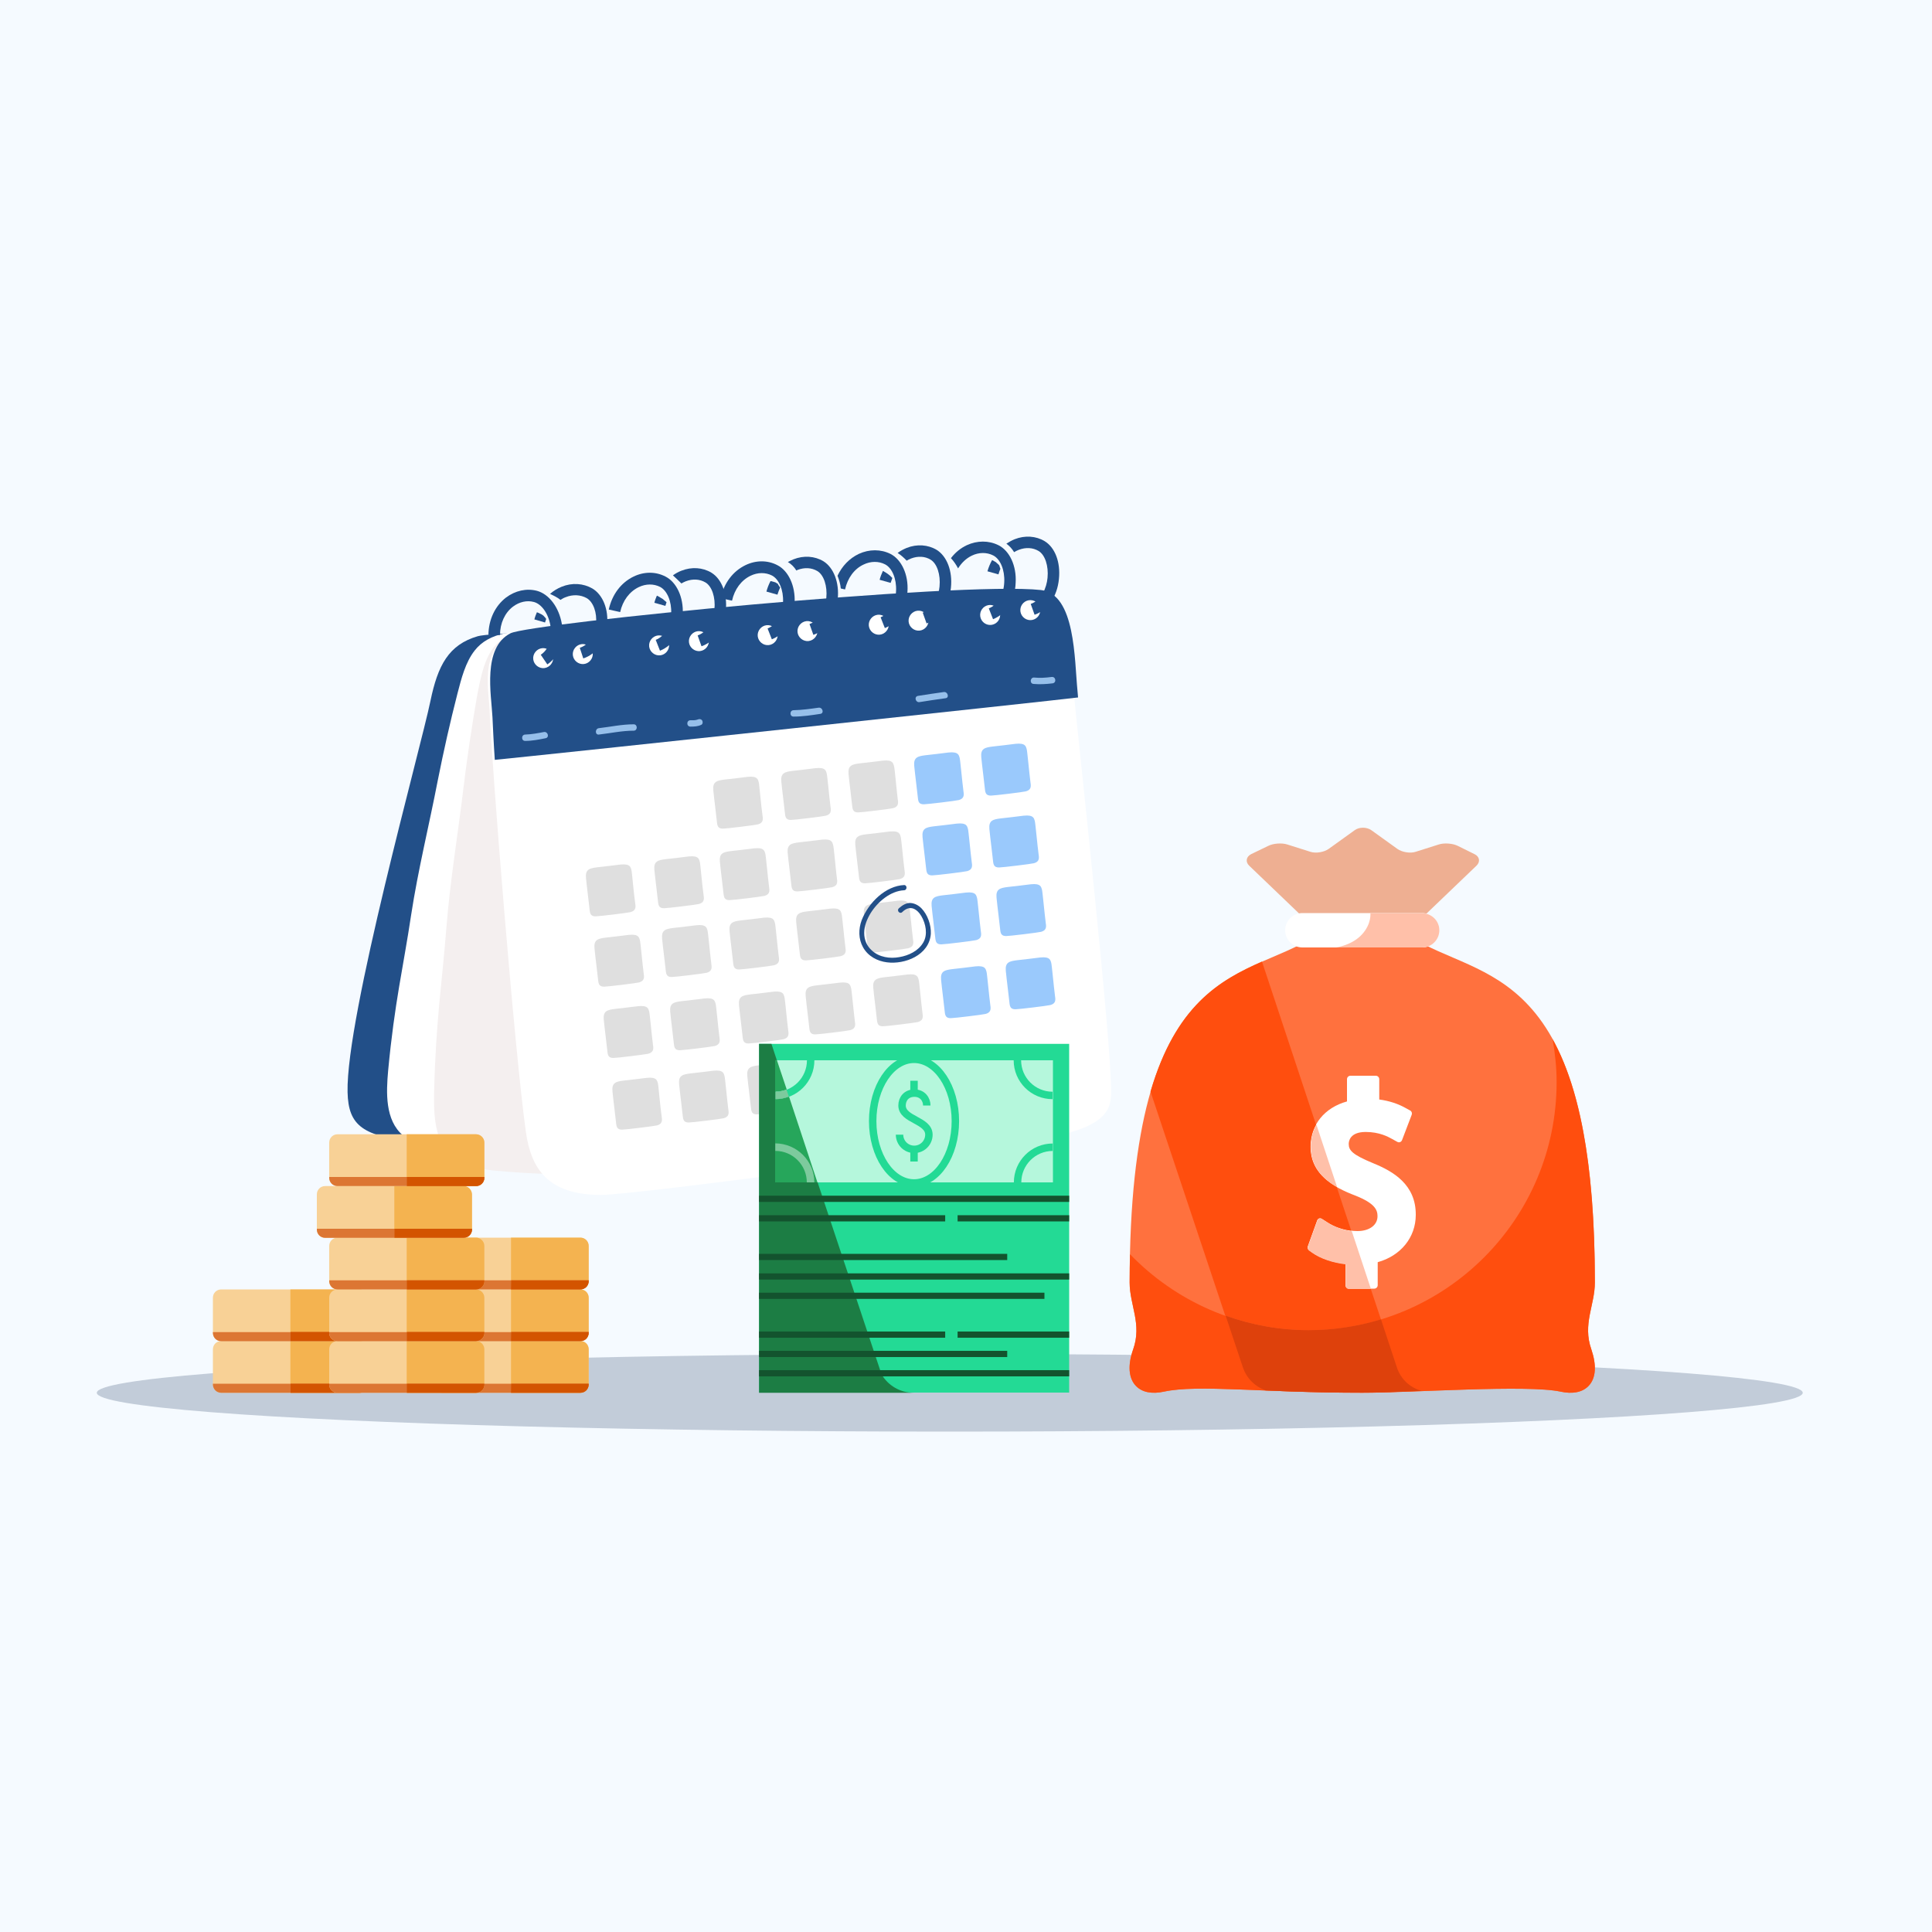 <?xml version="1.0" encoding="utf-8"?>
<!-- Generator: Adobe Illustrator 28.3.0, SVG Export Plug-In . SVG Version: 6.00 Build 0)  -->
<svg version="1.1" id="Layer_1" xmlns="http://www.w3.org/2000/svg" xmlns:xlink="http://www.w3.org/1999/xlink" x="0px" y="0px"
	 viewBox="0 0 1000 1000" style="enable-background:new 0 0 1000 1000;" xml:space="preserve">
<rect x="0" y="0" width="1000" height="1000" fill="#333333" stroke="none"/>
<style type="text/css">
	.st0{fill:#F5FAFF;}
	.st1{fill:#224F88;}
	.st2{fill:#FFFFFF;}
	.st3{fill:#F4EFEF;}
	.st4{fill:#DFDFDF;}
	.st5{fill:#9AC9FC;}
	.st6{fill:#96BFEA;}
	.st7{fill:#C2CCD9;}
	.st8{fill:#F8D196;}
	.st9{fill:#F4B350;}
	.st10{fill:#DC7633;}
	.st11{fill:#D35400;}
	.st12{fill:#FF713E;}
	.st13{fill:#EEAF92;}
	.st14{fill:#FFC0A9;}
	.st15{fill:#FF4E0E;}
	.st16{fill:#23DA95;}
	.st17{fill:#B5F7DC;}
	.st18{fill:none;stroke:#23DA95;stroke-width:3.853;stroke-miterlimit:10;}
	.st19{fill:none;stroke:#FFFFFF;stroke-width:3.853;stroke-miterlimit:10;}
	.st20{fill:#1C7D44;}
	.st21{fill:#26A65B;}
	.st22{fill:#7DCA9D;}
	.st23{fill:none;stroke:#13532E;stroke-width:3.211;stroke-miterlimit:10;}
	.st24{fill:none;stroke:#13532E;stroke-width:3.211;stroke-miterlimit:10;stroke-dasharray:128.436;}
	.st25{fill:none;stroke:#13532E;stroke-width:3.211;stroke-miterlimit:10;stroke-dasharray:96.327,6.422;}
	.st26{fill:none;stroke:#13532E;stroke-width:3.211;stroke-miterlimit:10;stroke-dasharray:147.702;}
	.st27{fill:#DE410C;}
</style>
<polygon class="st0" points="-10.7,-16 1022.6,-16 1026.4,1016 -6.9,1016 "/>
<path class="st1" d="M473.1,329.6c-40.3-7.8-215-3.5-225.8-0.3c-15.1,4.4-20.7,15.1-24.5,33.5c-5.1,24.7-43.8,163.5-42.9,202.5
	c0.4,17.7,8.2,22.7,34.8,25.8c17.1,2,199.5,6,227.6,4.8c32.3-1.3,35.3-10.2,36.4-17.1c3.3-21.1,4.2-176.9,4.9-202.4
	C484,363.9,490.3,332.9,473.1,329.6z"/>
<path class="st2" d="M245.7,336.7c1.8-2.3,4-4.2,6.7-5.7c11.2-6.2,24.8-3.5,36.8-1.8c22.5,3.3,46.2,2.6,69,4.2
	c40.8,2.8,81.6,5.8,122.2,10.5c5.8,0.7,13.2,0.6,18.7,2.8c14.2,5.8,10.4,25,10.3,34.2c-0.5,25.2-6.4,153.8-11.3,192.5
	c-2.2,17.6-7.2,23.7-33.4,24.3c-16.8,0.4-200.6,2.5-227.9-1.3c-9.5-1.3-20.5-2.4-28.2-8.7c-9.4-7.9-8.7-22.4-7.7-33.5
	c3.3-35.3,7.9-53.8,11.9-80.6c3.6-23.5,9.3-46.4,13.8-69.7c3-15.1,6.4-30.2,10.2-45C238.8,351.2,240.9,342.8,245.7,336.7z"/>
<path class="st3" d="M254.3,336.8c1.6-2.5,3.6-4.6,6.2-6.3c10.6-7.1,24.3-5.2,36.2-4.1c22.5,2,45.8-0.1,68.4,0.1
	c40.4,0.4,81,1,121.4,3.4c5.8,0.3,13.1-0.2,18.7,1.8c14.4,5.2,12,25.3,12.5,34.8c0.5,9.6,0.5,19.1,0.7,28.7
	c0.6,39.1,0.7,78.2,0.5,117.3c-0.1,17.1-0.2,34.1-0.8,51.2c-0.2,8.1,1.3,14.6-5.4,20.2c-7.6,6.3-18.8,8.1-27.9,11.3
	c-20.2,7.2-40.9,8.2-62.1,7.8c-18.5-0.4-37.6,3.1-56.4,3.4c-34.1,0.6-69.2,2.9-103.3,0.1c-9.4-0.8-20.4-1.2-28.4-7.3
	c-9.8-7.6-10.2-22.7-9.9-34.2c0.9-36.8,4.1-56.2,6.3-84.2c1.9-24.6,6-48.7,8.9-73.1c1.9-15.8,4.3-31.6,7-47.3
	C248.5,352.3,250,343.5,254.3,336.8z"/>
<path class="st2" d="M538.8,305.4c-41.7-3.5-265,19.9-275.5,24.7c-14.7,6.6-10.3,27.4-9.9,37.4c1,27.3,12.9,176.4,18.8,218.4
	c2.7,19,11.3,32.5,38.7,32.6c17.5,0.1,201.3-24.8,229.6-29.5c32.5-5.3,34.4-15.3,34.6-22.8c0.7-23.1-17.1-183.9-19.7-211.4
	C554.1,341.1,556.5,306.9,538.8,305.4z"/>
<path class="st4" d="M392.7,404.8c-0.4-1.1-0.4-3.3-5.8-2.7c-2.1,0.3-9.1,1.1-11.8,1.4c-4.1,0.5-6.3,1.1-5.9,5.5
	c0.4,4.3,1.7,14.3,1.9,16.6c0.2,2.1,0.7,3.3,3.1,3.3c1.7,0,16.6-1.8,18.1-2.2c2.4-0.7,2.8-2.1,2.4-4.4
	C393.9,417,393,405.5,392.7,404.8z"/>
<path class="st4" d="M427.9,400.3c-0.4-1.1-0.4-3.3-5.8-2.7c-2.1,0.3-9.1,1.1-11.8,1.4c-4.1,0.5-6.3,1.1-5.9,5.5
	c0.4,4.3,1.7,14.3,1.9,16.6c0.2,2.1,0.7,3.3,3.1,3.3c1.7,0,16.6-1.8,18.1-2.2c2.4-0.7,2.8-2.1,2.4-4.4
	C429.2,412.5,428.2,401.1,427.9,400.3z"/>
<path class="st4" d="M462.7,396.4c-0.4-1.1-0.4-3.3-5.8-2.7c-2.1,0.3-9.1,1.1-11.8,1.4c-4.1,0.5-6.3,1.1-5.9,5.5
	c0.4,4.3,1.7,14.3,1.9,16.6c0.2,2.1,0.7,3.3,3.1,3.3c1.7,0,16.6-1.8,18.1-2.2c2.4-0.7,2.8-2.1,2.4-4.4
	C464,408.6,463.1,397.2,462.7,396.4z"/>
<path class="st5" d="M496.7,392.2c-0.4-1.1-0.4-3.3-5.8-2.7c-2.1,0.3-9.1,1.1-11.8,1.4c-4.1,0.5-6.3,1.1-5.9,5.5
	c0.4,4.3,1.7,14.3,1.9,16.6c0.2,2.1,0.6,3.3,3.1,3.3c1.7,0,16.6-1.8,18.1-2.2c2.4-0.7,2.8-2.1,2.4-4.4
	C498,404.4,497,393,496.7,392.2z"/>
<path class="st5" d="M531.4,387.7c-0.4-1.1-0.4-3.3-5.8-2.7c-2.1,0.3-9.1,1.1-11.8,1.4c-4.1,0.5-6.3,1.1-5.9,5.5
	c0.4,4.3,1.7,14.3,1.9,16.6c0.2,2.1,0.7,3.3,3.1,3.3c1.7,0,16.6-1.8,18.1-2.2c2.4-0.7,2.8-2.1,2.4-4.4
	C532.7,399.9,531.7,388.4,531.4,387.7z"/>
<path class="st4" d="M466.2,433.1c-0.4-1.1-0.4-3.3-5.8-2.7c-2.1,0.3-9.1,1.1-11.8,1.4c-4.1,0.5-6.3,1.1-5.9,5.5
	c0.4,4.3,1.7,14.3,1.9,16.6c0.2,2.1,0.7,3.3,3.1,3.3c1.7,0,16.6-1.8,18.1-2.2c2.4-0.7,2.8-2.1,2.4-4.4
	C467.5,445.4,466.5,433.9,466.2,433.1z"/>
<path class="st5" d="M501,429c-0.4-1.1-0.4-3.3-5.8-2.7c-2.1,0.3-9.1,1.1-11.8,1.4c-4.1,0.5-6.3,1.1-5.9,5.5
	c0.4,4.3,1.7,14.3,1.9,16.6c0.2,2.1,0.7,3.3,3.1,3.3c1.7,0,16.6-1.8,18.1-2.2c2.4-0.7,2.8-2.1,2.4-4.4
	C502.3,441.2,501.3,429.8,501,429z"/>
<path class="st5" d="M535.6,424.9c-0.4-1.1-0.4-3.3-5.8-2.7c-2.1,0.3-9.1,1.1-11.8,1.4c-4.1,0.5-6.3,1.1-5.9,5.5
	c0.4,4.3,1.7,14.3,1.9,16.6c0.2,2.1,0.7,3.3,3.1,3.3c1.7,0,16.6-1.8,18.1-2.2c2.4-0.7,2.8-2.1,2.4-4.4
	C536.9,437.2,535.9,425.7,535.6,424.9z"/>
<path class="st4" d="M362.2,446c-0.4-1.1-0.4-3.3-5.8-2.7c-2.1,0.3-9.1,1.1-11.8,1.4c-4.1,0.5-6.3,1.1-5.9,5.5
	c0.4,4.3,1.7,14.3,1.9,16.6c0.2,2.1,0.7,3.3,3.1,3.3c1.7,0,16.6-1.8,18.1-2.2c2.4-0.7,2.8-2.1,2.4-4.4
	C363.4,458.2,362.5,446.7,362.2,446z"/>
<path class="st4" d="M396.1,441.8c-0.4-1.1-0.4-3.3-5.8-2.7c-2.1,0.3-9.1,1.1-11.8,1.4c-4.1,0.5-6.3,1.1-5.9,5.5
	c0.4,4.3,1.7,14.3,1.9,16.6c0.2,2.1,0.7,3.3,3.1,3.3c1.7,0,16.6-1.8,18.1-2.2c2.4-0.7,2.8-2.1,2.4-4.4
	C397.4,454,396.4,442.5,396.1,441.8z"/>
<path class="st4" d="M431.2,437.3c-0.4-1.1-0.4-3.3-5.8-2.7c-2.1,0.3-9.1,1.1-11.8,1.4c-4.1,0.5-6.3,1.1-5.9,5.5
	c0.4,4.3,1.7,14.3,1.9,16.6c0.2,2.1,0.7,3.3,3.1,3.3c1.7,0,16.6-1.8,18.1-2.2c2.4-0.7,2.8-2.1,2.4-4.4
	C432.5,449.5,431.6,438.1,431.2,437.3z"/>
<path class="st4" d="M470.6,468.9c-0.4-1.1-0.4-3.3-5.8-2.7c-2.1,0.3-9.1,1.1-11.8,1.4c-4.1,0.5-6.3,1.1-5.9,5.5
	c0.4,4.3,1.7,14.3,1.9,16.6c0.2,2.1,0.6,3.3,3.1,3.3c1.7,0,16.6-1.8,18.1-2.2c2.4-0.7,2.8-2.1,2.4-4.4
	C471.9,481.1,470.9,469.6,470.6,468.9z"/>
<path class="st5" d="M505.7,464.7c-0.4-1.1-0.4-3.3-5.8-2.7c-2.1,0.3-9.1,1.1-11.8,1.4c-4.1,0.5-6.3,1.1-5.9,5.5
	c0.4,4.3,1.7,14.3,1.9,16.6c0.2,2.1,0.7,3.3,3.1,3.3c1.7,0,16.6-1.8,18.1-2.2c2.4-0.7,2.8-2.1,2.4-4.4
	C507,476.9,506,465.4,505.7,464.7z"/>
<path class="st5" d="M539.3,460.4c-0.4-1.1-0.4-3.3-5.8-2.7c-2.1,0.3-9.1,1.1-11.8,1.4c-4.1,0.5-6.3,1.1-5.9,5.5
	c0.4,4.3,1.7,14.3,1.9,16.6c0.2,2.1,0.7,3.3,3.1,3.3c1.7,0,16.6-1.8,18.1-2.2c2.4-0.7,2.8-2.1,2.4-4.4
	C540.6,472.6,539.6,461.2,539.3,460.4z"/>
<path class="st4" d="M366.2,481.6c-0.4-1.1-0.4-3.3-5.8-2.7c-2.1,0.3-9.1,1.1-11.8,1.4c-4.1,0.5-6.3,1.1-5.9,5.5
	c0.4,4.3,1.7,14.3,1.9,16.6c0.2,2.1,0.7,3.3,3.1,3.3c1.7,0,16.6-1.8,18.1-2.2c2.4-0.7,2.8-2.1,2.4-4.4
	C367.5,493.8,366.5,482.3,366.2,481.6z"/>
<path class="st4" d="M401.1,477.7c-0.4-1.1-0.4-3.3-5.8-2.7c-2.1,0.3-9.1,1.1-11.8,1.4c-4.1,0.5-6.3,1.1-5.9,5.5
	c0.4,4.3,1.7,14.3,1.9,16.6c0.2,2.1,0.7,3.3,3.1,3.3c1.7,0,16.6-1.8,18.1-2.2c2.4-0.7,2.8-2.1,2.4-4.4
	C402.4,489.9,401.4,478.5,401.1,477.7z"/>
<path class="st4" d="M435.6,473c-0.4-1.1-0.4-3.3-5.8-2.7c-2.1,0.3-9.1,1.1-11.8,1.4c-4.1,0.5-6.3,1.1-5.9,5.5
	c0.4,4.3,1.7,14.3,1.9,16.6c0.2,2.1,0.7,3.3,3.1,3.3c1.7,0,16.6-1.8,18.1-2.2c2.4-0.7,2.8-2.1,2.4-4.4
	C436.9,485.2,435.9,473.8,435.6,473z"/>
<path class="st4" d="M410.3,552.7c-0.4-1.1-0.4-3.3-5.8-2.7c-2.1,0.3-9.1,1.1-11.8,1.4c-4.1,0.5-6.3,1.1-5.9,5.5
	c0.4,4.3,1.7,14.3,1.9,16.6c0.2,2.1,0.7,3.3,3.1,3.3c1.7,0,16.6-1.8,18.1-2.2c2.4-0.7,2.8-2.1,2.4-4.4
	C411.6,564.9,410.6,553.5,410.3,552.7z"/>
<path class="st4" d="M446,548.1c-0.4-1.1-0.4-3.3-5.8-2.7c-2.1,0.3-9.1,1.1-11.8,1.4c-4.1,0.5-6.3,1.1-5.9,5.5
	c0.4,4.3,1.7,14.3,1.9,16.6c0.2,2.1,0.7,3.3,3.1,3.3c1.7,0,16.6-1.8,18.1-2.2c2.4-0.7,2.8-2.1,2.4-4.4
	C447.3,560.3,446.3,548.9,446,548.1z"/>
<path class="st4" d="M479.2,543.9c-0.4-1.1-0.4-3.3-5.8-2.7c-2.1,0.3-9.1,1.1-11.8,1.4c-4.1,0.5-6.3,1.1-5.9,5.5
	c0.4,4.3,1.7,14.3,1.9,16.6c0.2,2.1,0.7,3.3,3.1,3.3c1.7,0,16.6-1.8,18.1-2.2c2.4-0.7,2.8-2.1,2.4-4.4
	C480.5,556.1,479.5,544.7,479.2,543.9z"/>
<path class="st4" d="M375,556.9c-0.4-1.1-0.4-3.3-5.8-2.7c-2.1,0.3-9.1,1.1-11.8,1.4c-4.1,0.5-6.3,1.1-5.9,5.5
	c0.4,4.3,1.7,14.3,1.9,16.6c0.2,2.1,0.7,3.3,3.1,3.3c1.7,0,16.6-1.8,18.1-2.2c2.4-0.7,2.8-2.1,2.4-4.4
	C376.3,569.1,375.3,557.7,375,556.9z"/>
<path class="st4" d="M326.8,450.2c-0.4-1.1-0.4-3.3-5.8-2.7c-2.1,0.3-9.1,1.1-11.8,1.4c-4.1,0.5-6.3,1.1-5.9,5.5
	c0.4,4.3,1.7,14.3,1.9,16.6c0.2,2.1,0.7,3.3,3.1,3.3c1.7,0,16.6-1.8,18.1-2.2c2.4-0.7,2.8-2.1,2.4-4.4
	C328,462.4,327.1,451,326.8,450.2z"/>
<path class="st4" d="M331.2,486.6c-0.4-1.1-0.4-3.3-5.8-2.7c-2.1,0.3-9.1,1.1-11.8,1.4c-4.1,0.5-6.3,1.1-5.9,5.5
	c0.4,4.3,1.7,14.3,1.9,16.6c0.2,2.1,0.7,3.3,3.1,3.3c1.7,0,16.6-1.8,18.1-2.2c2.4-0.7,2.8-2.1,2.4-4.4
	C332.5,498.8,331.5,487.3,331.2,486.6z"/>
<path class="st4" d="M340.5,560.6c-0.4-1.1-0.4-3.3-5.8-2.7c-2.1,0.3-9.1,1.1-11.8,1.4c-4.1,0.5-6.3,1.1-5.9,5.5
	c0.4,4.3,1.7,14.3,1.9,16.6c0.2,2.1,0.7,3.3,3.1,3.3c1.7,0,16.6-1.8,18.1-2.2c2.4-0.7,2.8-2.1,2.4-4.4
	C341.7,572.8,340.8,561.4,340.5,560.6z"/>
<path class="st4" d="M475.5,507.1c-0.4-1.1-0.4-3.3-5.8-2.7c-2.1,0.3-9.1,1.1-11.8,1.4c-4.1,0.5-6.3,1.1-5.9,5.5
	c0.4,4.3,1.7,14.3,1.9,16.6c0.2,2.1,0.7,3.3,3.1,3.3c1.7,0,16.6-1.8,18.1-2.2c2.4-0.7,2.8-2.1,2.4-4.4
	C476.8,519.3,475.8,507.8,475.5,507.1z"/>
<path class="st5" d="M510.6,502.9c-0.4-1.1-0.4-3.3-5.8-2.7c-2.1,0.3-9.1,1.1-11.8,1.4c-4.1,0.5-6.3,1.1-5.9,5.5
	c0.4,4.3,1.7,14.3,1.9,16.6c0.2,2.1,0.7,3.3,3.1,3.3c1.7,0,16.6-1.8,18.1-2.2c2.4-0.7,2.8-2.1,2.4-4.4
	C511.9,515.1,510.9,503.7,510.6,502.9z"/>
<path class="st5" d="M544.1,498.3c-0.4-1.1-0.4-3.3-5.8-2.7c-2.1,0.3-9.1,1.1-11.8,1.4c-4.1,0.5-6.3,1.1-5.9,5.5
	c0.4,4.3,1.7,14.3,1.9,16.6c0.2,2.1,0.7,3.3,3.1,3.3c1.7,0,16.6-1.8,18.1-2.2c2.4-0.7,2.8-2.1,2.4-4.4
	C545.4,510.5,544.4,499.1,544.1,498.3z"/>
<path class="st4" d="M370.4,519.5c-0.4-1.1-0.4-3.3-5.8-2.7c-2.1,0.3-9.1,1.1-11.8,1.4c-4.1,0.5-6.3,1.1-5.9,5.5
	c0.4,4.3,1.7,14.3,1.9,16.6c0.2,2.1,0.7,3.3,3.1,3.3c1.7,0,16.6-1.8,18.1-2.2c2.4-0.7,2.8-2.1,2.4-4.4
	C371.7,531.8,370.7,520.3,370.4,519.5z"/>
<path class="st4" d="M406,516c-0.4-1.1-0.4-3.3-5.8-2.7c-2.1,0.3-9.1,1.1-11.8,1.4c-4.1,0.5-6.3,1.1-5.9,5.5
	c0.4,4.3,1.7,14.3,1.9,16.6c0.2,2.1,0.7,3.3,3.1,3.3c1.7,0,16.6-1.8,18.1-2.2c2.4-0.7,2.8-2.1,2.4-4.4
	C407.3,528.2,406.3,516.7,406,516z"/>
<path class="st4" d="M440.5,511.3c-0.4-1.1-0.4-3.3-5.8-2.7c-2.1,0.3-9.1,1.1-11.8,1.4c-4.1,0.5-6.3,1.1-5.9,5.5
	c0.4,4.3,1.7,14.3,1.9,16.6c0.2,2.1,0.7,3.3,3.1,3.3c1.7,0,16.6-1.8,18.1-2.2c2.4-0.7,2.8-2.1,2.4-4.4
	C441.8,523.5,440.8,512,440.5,511.3z"/>
<path class="st4" d="M336,523.5c-0.4-1.1-0.4-3.3-5.8-2.7c-2.1,0.3-9.1,1.1-11.8,1.4c-4.1,0.5-6.3,1.1-5.9,5.5
	c0.4,4.3,1.7,14.3,1.9,16.6c0.2,2.1,0.7,3.3,3.1,3.3c1.7,0,16.6-1.8,18.1-2.2c2.4-0.7,2.8-2.1,2.4-4.4
	C337.3,535.7,336.3,524.3,336,523.5z"/>
<path class="st1" d="M538.8,305.4c-42-4.6-264.2,17.1-274.6,22.4c-14.6,7.5-9.9,31.7-9.3,43.4c0.2,4.2,0.6,13.4,1.2,22.1
	c21.8-2.1,289.5-30.7,301.9-32.3c-0.1-1.3-0.2-2.5-0.3-3.5C556.1,341.6,556.7,307.4,538.8,305.4z"/>
<path class="st1" d="M476.9,470.1c-1.5-1.5-3.4-2.5-5.4-2.7c-2.3-0.2-4.4,1.1-6.1,2.6l-0.2,0.2c-1.2,1.2,0.6,3.1,1.8,1.9
	c1.5-1.5,3.4-2.5,5.5-1.9c1.9,0.6,3.4,2.3,4.4,4c2.3,3.9,3.4,9.5,1,13.6c-2.6,4.5-7.7,6.8-12.4,7.6c-4.8,0.9-10.4,0.1-14.2-3.4
	c-2.6-2.3-4-5.5-4-9.1c0-3.7,1.5-7.2,3.3-10.2c3.7-6,10.4-11.6,17.4-11.9c1.6-0.1,1.6-2.7,0-2.7c-9.6,0.4-18.5,9.1-22,18.2
	c-1.7,4.6-1.7,9.7,0.7,14c2.6,4.7,7.5,7.2,12.4,7.8c9.1,1.2,21.9-3.6,22.7-14.8C482,478.7,480.1,473.4,476.9,470.1z"/>
<path class="st2" d="M565.4,497.2c-0.3,0.8-0.5,1.6-0.9,2.3c-0.2,0.6,0.5,1.1,0.7,0.5c0.3-0.8,0.5-1.6,0.9-2.3
	C566.3,497.2,565.6,496.7,565.4,497.2z"/>
<path class="st2" d="M280.6,335.5c-2.8,0.3-4.9,2.9-4.6,5.7c0.3,2.8,2.9,4.9,5.7,4.6c2.8-0.3,4.9-2.9,4.6-5.7
	C285.9,337.3,283.4,335.2,280.6,335.5z"/>
<path class="st2" d="M301.1,333.4c-2.8,0.3-4.9,2.9-4.6,5.7c0.3,2.8,2.9,4.9,5.7,4.6c2.8-0.3,4.9-2.9,4.6-5.7
	C306.5,335.2,303.9,333.1,301.1,333.4z"/>
<path class="st2" d="M340.6,328.9c-2.8,0.3-4.9,2.9-4.6,5.7c0.3,2.8,2.9,4.9,5.7,4.6c2.8-0.3,4.9-2.9,4.6-5.7
	C346,330.7,343.4,328.6,340.6,328.9z"/>
<path class="st2" d="M361.2,326.7c-2.8,0.3-4.9,2.9-4.6,5.7c0.3,2.8,2.9,4.9,5.7,4.6c2.8-0.3,4.9-2.9,4.6-5.7
	C366.6,328.5,364,326.4,361.2,326.7z"/>
<path class="st2" d="M396.8,323.6c-2.8,0.3-4.9,2.9-4.6,5.7c0.3,2.8,2.9,4.9,5.7,4.6c2.8-0.3,4.9-2.9,4.6-5.7
	C402.2,325.4,399.6,323.3,396.8,323.6z"/>
<path class="st2" d="M417.4,321.5c-2.8,0.3-4.9,2.9-4.6,5.7c0.3,2.8,2.9,4.9,5.7,4.6c2.8-0.3,4.9-2.9,4.6-5.7
	C422.8,323.3,420.2,321.2,417.4,321.5z"/>
<path class="st2" d="M454.3,318.2c-2.8,0.3-4.9,2.9-4.6,5.7c0.3,2.8,2.9,4.9,5.7,4.6c2.8-0.3,4.9-2.9,4.6-5.7
	C459.7,320,457.1,317.9,454.3,318.2z"/>
<path class="st2" d="M474.9,316.1c-2.8,0.3-4.9,2.9-4.6,5.7c0.3,2.8,2.9,4.9,5.7,4.6c2.8-0.3,4.9-2.9,4.6-5.7
	C480.3,317.9,477.7,315.8,474.9,316.1z"/>
<path class="st2" d="M511.6,313.2c-2.8,0.5-4.7,3.2-4.2,6c0.5,2.8,3.2,4.7,6,4.2c2.8-0.5,4.7-3.2,4.2-6
	C517,314.7,514.3,312.7,511.6,313.2z"/>
<path class="st2" d="M532.4,310.7c-2.8,0.5-4.7,3.2-4.2,6c0.5,2.8,3.2,4.7,6,4.2c2.8-0.5,4.7-3.2,4.2-6
	C537.9,312.1,535.2,310.2,532.4,310.7z"/>
<path class="st1" d="M283.3,343.9l-3.4-5c4.2-2.8,6.1-8.4,5-15c-1-6.2-4.5-11.2-8.5-12.3c-3.6-1-7.6-0.1-10.9,2.4
	c-4.2,3.2-6.7,8.6-6.7,14.7l-6,0c0.1-8,3.4-15,9.1-19.4c4.8-3.6,10.6-4.9,16-3.5c6.3,1.7,11.4,8.5,12.9,17.1
	C292.3,331.7,289.4,339.8,283.3,343.9z"/>
<path class="st1" d="M282.4,319.9c-0.4-0.4-0.7-0.8-1.1-1.2c-0.1-0.1-0.6-0.5-0.7-0.5c-0.2-0.2-0.5-0.3-0.7-0.4
	c-0.1-0.1-1-0.4-0.7-0.4c-0.1,0-0.2-0.1-0.3-0.1c-0.3-0.1-0.7-0.3-1-0.4c-0.5,1.2-1,2.4-1.3,3.7l5.5,1.6c0.2-0.6,0.4-1.2,0.6-1.8
	C282.5,320,282.2,319.6,282.4,319.9z"/>
<path class="st1" d="M306.6,304.6c-4.7-2.7-10.5-3.1-15.9-0.9c-2.2,0.9-4.2,2.1-6,3.7c1.9,0.9,3.8,1.8,5.4,3.1
	c0.9-0.6,1.8-1.1,2.7-1.4c3.7-1.5,7.7-1.3,10.9,0.5c3.4,2,5.4,7.5,4.8,13.4c-0.7,6.2-3.8,10.8-8.4,12.3l1.8,5.5
	c6.7-2.2,11.4-8.7,12.3-17.1C315.1,315.4,312,307.8,306.6,304.6z"/>
<path class="st1" d="M341.6,336.8l-2.2-5.6c4.7-1.9,7.7-7,8-13.6c0.3-6.3-2.1-11.9-5.7-13.8c-3.3-1.7-7.4-1.7-11.1,0.1
	c-4.8,2.3-8.3,7-9.6,12.9l-5.9-1.3c1.7-7.8,6.4-14,12.9-17.1c5.4-2.6,11.4-2.6,16.4,0c5.8,2.9,9.4,10.7,9,19.4
	C353,326.8,348.5,334.1,341.6,336.8z"/>
<path class="st1" d="M344.3,311.1c-0.2-0.2-1.4-1.1-0.9-0.8c-0.4-0.3-0.7-0.5-1.1-0.7c-0.7-0.5-1.5-0.9-2.3-1.3
	c-0.5,1.2-1,2.4-1.3,3.7l5.7,1.6c0.2-0.7,0.4-1.3,0.6-1.9C344.8,311.5,344.5,311.3,344.3,311.1z"/>
<path class="st1" d="M368.2,296.4c-4.5-2.7-10.2-3.1-15.5-1c-1.6,0.6-3,1.4-4.4,2.4c1.5,1.4,3,2.8,4.4,4.2c0.7-0.4,1.4-0.8,2.2-1.1
	c3.6-1.4,7.3-1.2,10.3,0.6c3.3,2,5.2,7.7,4.6,13.9c-0.5,5.2-3.1,11.5-8.7,13.5l2,5.6c6.9-2.4,11.7-9.5,12.6-18.5
	C376.5,307.4,373.6,299.7,368.2,296.4z"/>
<path class="st1" d="M399.5,330.9l-2.2-5.6c4.7-1.9,7.7-7,8-13.6c0.3-6.3-2.1-11.9-5.7-13.8c-3.3-1.7-7.4-1.7-11.1,0.1
	c-4.8,2.3-8.3,7-9.6,12.9l-5.9-1.3c1.7-7.8,6.4-14,12.9-17.1c5.4-2.6,11.4-2.6,16.4,0c5.8,2.9,9.4,10.7,9,19.4
	C410.9,320.9,406.4,328.2,399.5,330.9z"/>
<path class="st1" d="M403.1,303.1c-0.1-0.1-0.7-1.1-0.3-0.7c-0.1-0.1-0.2-0.2-0.3-0.3c0.2,0.2-1.6-0.9-0.7-0.5
	c-0.8-0.3-1.5-0.5-2.3-0.7c-0.2-0.1-0.5-0.1-0.7-0.1c-0.9,1.7-1.6,3.5-2.1,5.4l5.7,1.6c0.4-1.3,0.9-2.6,1.4-3.7
	C403.5,303.7,403.3,303.4,403.1,303.1z"/>
<path class="st1" d="M426.2,290.5c-4.5-2.7-10.2-3.1-15.5-1c-1,0.4-1.9,0.9-2.9,1.4c1.8,1.1,3.3,2.6,4.4,4.4
	c0.2-0.1,0.4-0.2,0.6-0.3c3.6-1.4,7.3-1.2,10.3,0.6c3.3,2,5.2,7.7,4.6,13.9c-0.5,5.2-3.1,11.5-8.7,13.5l2,5.6
	c6.9-2.4,11.7-9.5,12.6-18.5C434.5,301.5,431.5,293.8,426.2,290.5z"/>
<path class="st1" d="M460.9,286.7c-5-2.5-11-2.5-16.4,0c-4.8,2.3-8.6,6.2-11,11.3c0.8,2.1,1.5,4.3,1.7,6.6l2.2,0.5
	c1.3-5.9,4.8-10.7,9.6-12.9c3.7-1.8,7.8-1.8,11.1-0.1c3.7,1.9,6,7.5,5.7,13.8c-0.3,6.6-3.3,11.7-8,13.6l2.2,5.6
	c6.9-2.8,11.4-10,11.7-18.9C470.3,297.4,466.6,289.6,460.9,286.7z"/>
<path class="st1" d="M461.7,299c-0.4-0.4-0.7-0.7-1.1-1.1c0.1,0.1-1.3-1-0.6-0.5c-0.4-0.3-0.9-0.6-1.3-0.9c-0.6-0.3-1.1-0.7-1.7-1
	c-0.7,1.5-1.3,3-1.7,4.6l5.7,1.6c0.3-0.9,0.6-1.8,0.9-2.6C461.8,299.1,461.7,299,461.7,299z"/>
<path class="st1" d="M484.8,284.6c-4.5-2.7-10.2-3.1-15.5-1c-1.7,0.7-3.2,1.5-4.7,2.6c1.7,1.1,3.3,2.5,4.7,4
	c0.7-0.4,1.4-0.8,2.2-1.1c3.6-1.4,7.3-1.2,10.2,0.6c3.3,2,5.2,7.7,4.6,13.9c-0.5,5.2-3.1,11.5-8.7,13.5l2,5.6
	c6.9-2.4,11.7-9.5,12.6-18.5C493.1,295.5,490.1,287.9,484.8,284.6z"/>
<path class="st1" d="M516.8,282.2c-5-2.5-11-2.5-16.4,0c-3.2,1.5-6,3.8-8.2,6.7c1.5,1.6,2.7,3.4,3.7,5.3c1.8-2.9,4.2-5.2,7.1-6.6
	c3.7-1.8,7.8-1.8,11.1-0.1c3.7,1.9,6,7.5,5.7,13.8c-0.3,6.6-3.3,11.7-8,13.6l2.2,5.6c6.9-2.8,11.4-10,11.7-18.9
	C526.2,292.9,522.6,285.1,516.8,282.2z"/>
<path class="st1" d="M540.7,280.1c-4.5-2.7-10.2-3.1-15.5-1c-1.5,0.6-2.9,1.4-4.3,2.3c1.6,1.2,3,2.7,4,4.4c0.8-0.5,1.6-0.9,2.4-1.2
	c3.6-1.4,7.3-1.2,10.3,0.6c3.3,2,5.2,7.7,4.6,13.9c-0.5,5.2-3.1,11.5-8.7,13.5l2,5.6c6.9-2.4,11.7-9.5,12.6-18.5
	C549,291,546.1,283.4,540.7,280.1z"/>
<path class="st1" d="M517.3,292.9c0,0,0-0.1,0-0.1c-0.2-0.3-0.4-0.5-0.7-0.8c-0.1-0.1-1.5-1.2-0.7-0.7c-0.4-0.3-0.7-0.5-1.1-0.7
	c-0.4-0.3-0.9-0.5-1.3-0.7c-1,1.8-1.8,3.7-2.4,5.8l5.7,1.6c0.3-1,0.6-2,1-2.9C517.6,293.9,517.4,293.4,517.3,292.9z"/>
<path class="st6" d="M281.5,378.9c-3.2,0.6-6.3,1.2-9.6,1.3c-2.2,0-2.2,3.4,0,3.3c3.5,0,7-0.7,10.5-1.4
	C284.5,381.7,283.6,378.5,281.5,378.9z"/>
<path class="st6" d="M328,374.9c-6.1,0-12,1.3-18,2c-2.1,0.2-2.1,3.6,0,3.3c6-0.7,12-2,18-2C330.1,378.2,330.1,374.9,328,374.9z"/>
<path class="st6" d="M363.5,373c-0.5-0.8-1.5-1-2.3-0.6c-1.2,0.5-2.6,0.4-3.8,0.4c-2.2,0-2.2,3.3,0,3.3c1.9,0,3.8-0.1,5.5-0.9
	C363.7,374.9,363.9,373.8,363.5,373z"/>
<path class="st6" d="M423.7,366.3c-4.3,0.6-8.6,1.2-12.9,1.3c-2.2,0-2.2,3.4,0,3.3c4.6,0,9.2-0.7,13.8-1.4
	C426.7,369.2,425.8,366,423.7,366.3z"/>
<path class="st6" d="M488.5,358.2c-4.5,0.6-8.9,1.3-13.4,2c-2.1,0.4-1.2,3.6,0.9,3.2c4.4-0.7,8.9-1.4,13.4-2
	C491.5,361.2,490.6,357.9,488.5,358.2z"/>
<path class="st6" d="M544.3,350.4c-3,0.4-6,0.6-9,0.3c-2.1-0.2-2.5,3.1-0.4,3.3c3.3,0.3,6.6,0.1,9.9-0.3
	C547,353.4,546.5,350.1,544.3,350.4z"/>
<ellipse class="st7" cx="491.6" cy="720.9" rx="441.5" ry="20.1"/>
<g>
	<g>
		<g>
			<path class="st8" d="M186.2,694.1h-71.7c-2.4,0-4.3,1.9-4.3,4.3v18.2c0,2.4,1.9,4.3,4.3,4.3h71.7c2.4,0,4.3-1.9,4.3-4.3v-18.2
				C190.5,696,188.5,694.1,186.2,694.1z"/>
		</g>
		<g>
			<path class="st9" d="M186.2,694.1h-35.9v26.8h35.9c2.4,0,4.3-1.9,4.3-4.3v-18.2C190.5,696,188.5,694.1,186.2,694.1z"/>
		</g>
		<path class="st10" d="M110.2,716.2v0.4c0,2.4,1.9,4.3,4.3,4.3h71.7c2.4,0,4.3-1.9,4.3-4.3v-0.4H110.2z"/>
		<path class="st11" d="M150.3,720.9h35.9c2.4,0,4.3-1.9,4.3-4.3v-0.4h-40.1v4.7H150.3z"/>
	</g>
	<g>
		<g>
			<path class="st8" d="M186.2,667.4h-71.7c-2.4,0-4.3,1.9-4.3,4.3v18.2c0,2.4,1.9,4.3,4.3,4.3h71.7c2.4,0,4.3-1.9,4.3-4.3v-18.2
				C190.5,669.3,188.5,667.4,186.2,667.4z"/>
		</g>
		<g>
			<path class="st9" d="M186.2,667.4h-35.9v26.8h35.9c2.4,0,4.3-1.9,4.3-4.3v-18.2C190.5,669.3,188.5,667.4,186.2,667.4z"/>
		</g>
		<path class="st10" d="M110.2,689.5v0.4c0,2.4,1.9,4.3,4.3,4.3h71.7c2.4,0,4.3-1.9,4.3-4.3v-0.4H110.2z"/>
		<path class="st11" d="M150.3,694.1h35.9c2.4,0,4.3-1.9,4.3-4.3v-0.4h-40.1v4.7H150.3z"/>
	</g>
	<g>
		<g>
			<path class="st8" d="M300.4,694.1h-71.7c-2.4,0-4.3,1.9-4.3,4.3v18.2c0,2.4,1.9,4.3,4.3,4.3h71.7c2.4,0,4.3-1.9,4.3-4.3v-18.2
				C304.7,696,302.8,694.1,300.4,694.1z"/>
		</g>
		<g>
			<path class="st9" d="M300.4,694.1h-35.9v26.8h35.9c2.4,0,4.3-1.9,4.3-4.3v-18.2C304.7,696,302.8,694.1,300.4,694.1z"/>
		</g>
		<path class="st10" d="M224.4,716.2v0.4c0,2.4,1.9,4.3,4.3,4.3h71.7c2.4,0,4.3-1.9,4.3-4.3v-0.4H224.4z"/>
		<path class="st11" d="M264.5,720.9h35.9c2.4,0,4.3-1.9,4.3-4.3v-0.4h-40.1L264.5,720.9L264.5,720.9z"/>
	</g>
	<g>
		<g>
			<path class="st8" d="M300.4,667.4h-71.7c-2.4,0-4.3,1.9-4.3,4.3v18.2c0,2.4,1.9,4.3,4.3,4.3h71.7c2.4,0,4.3-1.9,4.3-4.3v-18.2
				C304.7,669.3,302.8,667.4,300.4,667.4z"/>
		</g>
		<g>
			<path class="st9" d="M300.4,667.4h-35.9v26.8h35.9c2.4,0,4.3-1.9,4.3-4.3v-18.2C304.7,669.3,302.8,667.4,300.4,667.4z"/>
		</g>
		<path class="st10" d="M224.4,689.5v0.4c0,2.4,1.9,4.3,4.3,4.3h71.7c2.4,0,4.3-1.9,4.3-4.3v-0.4H224.4z"/>
		<path class="st11" d="M264.5,694.1h35.9c2.4,0,4.3-1.9,4.3-4.3v-0.4h-40.1L264.5,694.1L264.5,694.1z"/>
	</g>
	<g>
		<g>
			<path class="st8" d="M300.4,640.6h-71.7c-2.4,0-4.3,1.9-4.3,4.3v18.2c0,2.4,1.9,4.3,4.3,4.3h71.7c2.4,0,4.3-1.9,4.3-4.3v-18.2
				C304.7,642.5,302.8,640.6,300.4,640.6z"/>
		</g>
		<g>
			<path class="st9" d="M300.4,640.6h-35.9v26.8h35.9c2.4,0,4.3-1.9,4.3-4.3v-18.2C304.7,642.5,302.8,640.6,300.4,640.6z"/>
		</g>
		<path class="st10" d="M224.4,662.7v0.4c0,2.4,1.9,4.3,4.3,4.3h71.7c2.4,0,4.3-1.9,4.3-4.3v-0.4H224.4z"/>
		<path class="st11" d="M264.5,667.4h35.9c2.4,0,4.3-1.9,4.3-4.3v-0.4h-40.1L264.5,667.4L264.5,667.4z"/>
	</g>
	<g>
		<g>
			<path class="st8" d="M246.4,694.1h-71.7c-2.4,0-4.3,1.9-4.3,4.3v18.2c0,2.4,1.9,4.3,4.3,4.3h71.7c2.4,0,4.3-1.9,4.3-4.3v-18.2
				C250.7,696,248.7,694.1,246.4,694.1z"/>
		</g>
		<g>
			<path class="st9" d="M246.4,694.1h-35.9v26.8h35.9c2.4,0,4.3-1.9,4.3-4.3v-18.2C250.7,696,248.7,694.1,246.4,694.1z"/>
		</g>
		<path class="st10" d="M170.4,716.2v0.4c0,2.4,1.9,4.3,4.3,4.3h71.7c2.4,0,4.3-1.9,4.3-4.3v-0.4H170.4z"/>
		<path class="st11" d="M210.5,720.9h35.9c2.4,0,4.3-1.9,4.3-4.3v-0.4h-40.1v4.7H210.5z"/>
	</g>
	<g>
		<g>
			<path class="st8" d="M246.4,667.4h-71.7c-2.4,0-4.3,1.9-4.3,4.3v18.2c0,2.4,1.9,4.3,4.3,4.3h71.7c2.4,0,4.3-1.9,4.3-4.3v-18.2
				C250.7,669.3,248.7,667.4,246.4,667.4z"/>
		</g>
		<g>
			<path class="st9" d="M246.4,667.4h-35.9v26.8h35.9c2.4,0,4.3-1.9,4.3-4.3v-18.2C250.7,669.3,248.7,667.4,246.4,667.4z"/>
		</g>
		<path class="st10" d="M170.4,689.5v0.4c0,2.4,1.9,4.3,4.3,4.3h71.7c2.4,0,4.3-1.9,4.3-4.3v-0.4H170.4z"/>
		<path class="st11" d="M210.5,694.1h35.9c2.4,0,4.3-1.9,4.3-4.3v-0.4h-40.1v4.7H210.5z"/>
	</g>
	<g>
		<g>
			<path class="st8" d="M246.4,640.6h-71.7c-2.4,0-4.3,1.9-4.3,4.3v18.2c0,2.4,1.9,4.3,4.3,4.3h71.7c2.4,0,4.3-1.9,4.3-4.3v-18.2
				C250.7,642.5,248.7,640.6,246.4,640.6z"/>
		</g>
		<g>
			<path class="st9" d="M246.4,640.6h-35.9v26.8h35.9c2.4,0,4.3-1.9,4.3-4.3v-18.2C250.7,642.5,248.7,640.6,246.4,640.6z"/>
		</g>
		<path class="st10" d="M170.4,662.7v0.4c0,2.4,1.9,4.3,4.3,4.3h71.7c2.4,0,4.3-1.9,4.3-4.3v-0.4H170.4z"/>
		<path class="st11" d="M210.5,667.4h35.9c2.4,0,4.3-1.9,4.3-4.3v-0.4h-40.1v4.7H210.5z"/>
	</g>
	<g>
		<g>
			<path class="st8" d="M240,613.9h-71.7c-2.4,0-4.3,1.9-4.3,4.3v18.2c0,2.4,1.9,4.3,4.3,4.3H240c2.4,0,4.3-1.9,4.3-4.3v-18.2
				C244.2,615.8,242.3,613.9,240,613.9z"/>
		</g>
		<g>
			<path class="st9" d="M240,613.9h-35.9v26.8H240c2.4,0,4.3-1.9,4.3-4.3v-18.2C244.2,615.8,242.3,613.9,240,613.9z"/>
		</g>
		<path class="st10" d="M164,636v0.4c0,2.4,1.9,4.3,4.3,4.3H240c2.4,0,4.3-1.9,4.3-4.3V636H164z"/>
		<path class="st11" d="M204.1,640.6H240c2.4,0,4.3-1.9,4.3-4.3V636h-40.1v4.6H204.1z"/>
	</g>
	<g>
		<g>
			<path class="st8" d="M246.4,587.1h-71.7c-2.4,0-4.3,1.9-4.3,4.3v18.2c0,2.4,1.9,4.3,4.3,4.3h71.7c2.4,0,4.3-1.9,4.3-4.3v-18.2
				C250.7,589,248.7,587.1,246.4,587.1z"/>
		</g>
		<g>
			<path class="st9" d="M246.4,587.1h-35.9v26.8h35.9c2.4,0,4.3-1.9,4.3-4.3v-18.2C250.7,589,248.7,587.1,246.4,587.1z"/>
		</g>
		<path class="st10" d="M170.4,609.2v0.4c0,2.4,1.9,4.3,4.3,4.3h71.7c2.4,0,4.3-1.9,4.3-4.3v-0.4H170.4z"/>
		<path class="st11" d="M210.5,613.9h35.9c2.4,0,4.3-1.9,4.3-4.3v-0.4h-40.1v4.7H210.5z"/>
	</g>
</g>
<g>
	<path class="st12" d="M825.5,663.8c0-166.7-59.1-155.4-95.6-179.1h-24.8h-24.8c-36.6,23.7-95.6,12.4-95.6,179.1
		c0,11.8,6.5,21.5,1.8,34.7c-2.8,7.9-2.5,14.9,1.6,19c3.3,3.3,8.4,4.1,14.4,2.8c17.7-3.8,51.2,0.6,102.6,0.6
		c25.7,0,85.3-4.3,102.6-0.6c6,1.3,11.1,0.5,14.4-2.8c4.1-4.1,4.3-11,1.6-19C819,685.3,825.5,675.6,825.5,663.8z"/>
	<path class="st13" d="M754.5,437.8c-2.6-1.3-7.1-1.6-9.8-0.7l-12,3.8c-2.8,0.9-7,0.2-9.4-1.5l-13.5-9.7c-2.4-1.7-6.3-1.7-8.6,0
		l-13.5,9.7c-2.4,1.7-6.6,2.4-9.4,1.5l-12-3.8c-2.8-0.9-7.2-0.6-9.8,0.7l-8.9,4.3c-2.6,1.3-3.1,4-1,6l31.1,29.8
		c2.1,2,6.2,3.7,9.1,3.7H724c2.9,0,7-1.7,9.1-3.7l31.1-29.8c2.1-2,1.7-4.7-1-6L754.5,437.8z"/>
	<path class="st2" d="M736.1,490.4h-62c-4.9,0-8.9-4-8.9-8.9s4-8.9,8.9-8.9h62c4.9,0,8.9,4,8.9,8.9S741,490.4,736.1,490.4z"/>
	<path class="st14" d="M736.1,472.7h-26.8c0,0,0.7,5.3-4.2,10.8c-5.2,5.8-13.5,6.9-13.5,6.9h44.5c4.9,0,8.9-4,8.9-8.9
		S741,472.7,736.1,472.7z"/>
	<path class="st15" d="M825.5,663.8c0-64.7-8.9-102.5-21.9-126c1.3,7.3,2.1,14.7,2.1,22.3c0,70.9-57.5,128.4-128.4,128.4
		c-36.3,0-69-15.1-92.4-39.3c-0.1,4.7-0.2,9.5-0.2,14.6c0,11.8,6.5,21.5,1.8,34.7c-2.8,7.9-2.5,14.9,1.6,19
		c3.3,3.3,8.4,4.1,14.4,2.8c17.7-3.8,51.2,0.6,102.6,0.6c25.7,0,85.3-4.3,102.6-0.6c6,1.3,11.1,0.5,14.4-2.8c4.1-4.1,4.3-11,1.6-19
		C819,685.3,825.5,675.6,825.5,663.8z"/>
	<path class="st2" d="M710.8,602.1c-10.9-4.5-12.7-6.7-12.7-10c0-1.4,0.6-6.2,8.8-6.2c7.1,0,11.6,2.5,13.6,3.6l2.7,1.5
		c1,0.6,2.1,0.1,2.5-0.9l5-13.1c0.3-0.8,0-1.8-0.8-2.2l-2-1.1c-4.2-2.4-8.8-3.9-14-4.6v-10.5c0-1-0.8-1.8-1.8-1.8H699
		c-1,0-1.8,0.8-1.8,1.8v11.5c-11.6,3.2-18.9,12.1-18.9,23.4c0,14.4,11.8,21,23.4,25.4c10,4,11.3,7.4,11.3,10.6
		c0,4.6-4.2,7.7-10.4,7.7c-5.4,0-11.2-1.7-15.6-4.6l-2.8-1.8c-1-0.7-2.2-0.3-2.6,0.9l-4.8,13.3c-0.3,0.7,0,1.6,0.6,2.1l1.7,1.2
		c4.2,3,10.7,5.2,17.2,5.9v11c0,1,0.8,1.8,1.8,1.8h13.2c1,0,1.8-0.8,1.8-1.8v-11.9c11.9-3.3,19.7-12.8,19.7-24.5
		C732.9,613.1,721.1,606.3,710.8,602.1z"/>
</g>
<g>
	<rect x="392.9" y="620.5" class="st16" width="160.5" height="100.3"/>
	<g>
		<rect x="392.9" y="540.3" class="st16" width="160.5" height="80.3"/>
		<rect x="401.2" y="548.8" class="st17" width="143.8" height="63.2"/>
		<ellipse class="st18" cx="473.1" cy="580.3" rx="21.4" ry="32"/>
		<path class="st18" d="M419.6,548.8c0,10-8.1,18.2-18.2,18.2"/>
		<path class="st19" d="M401.4,593.8c10,0,18.2,8.1,18.2,18.2"/>
		<path class="st18" d="M526.7,612c0-10,8.1-18.2,18.2-18.2"/>
		<path class="st18" d="M544.8,567c-10,0-18.2-8.1-18.2-18.2"/>
		<g>
			<path class="st18" d="M465.6,587.3c0,4.2,3.4,7.6,7.6,7.6s7.6-3.4,7.6-7.6c0-7.6-13.9-7.6-13.9-15.1c0-3.4,2.2-6.4,6.4-6.4
				c4.2,0,6.4,3.2,6.4,6.4"/>
			<line class="st18" x1="473.1" y1="601.2" x2="473.1" y2="594.8"/>
			<line class="st18" x1="473.1" y1="565.8" x2="473.1" y2="559.4"/>
		</g>
	</g>
	<g>
		<path class="st20" d="M401.2,548.8h0.9l-2.8-8.5h-6.4v180.6c0.1,0,0.2,0,0.2,0h66.4h13.4c-6.9,0-13.2-3.7-16.6-9.5L423.2,612
			h-21.9v-63.2H401.2z"/>
		<path class="st21" d="M408.4,567.6c-2.2,0.8-4.5,1.3-6.9,1.3V565c2,0,3.9-0.4,5.7-1.1l-5.1-15.2h-0.9V612h21.9L408.4,567.6z"/>
		<path class="st22" d="M401.4,568.9c2.4,0,4.8-0.5,6.9-1.3l-1.2-3.6c-1.8,0.7-3.7,1.1-5.7,1.1L401.4,568.9L401.4,568.9z"/>
		<g>
			<path class="st22" d="M421.5,612h-3.9c0-9-7.3-16.3-16.3-16.3v-3.9C412.5,591.9,421.5,600.9,421.5,612z"/>
		</g>
	</g>
	<g>
		<line class="st23" x1="392.9" y1="620.5" x2="553.4" y2="620.5"/>
		<line class="st23" x1="392.9" y1="660.7" x2="553.4" y2="660.7"/>
		<line class="st24" x1="392.9" y1="700.8" x2="553.4" y2="700.8"/>
		<line class="st25" x1="392.9" y1="630.6" x2="553.4" y2="630.6"/>
		<line class="st24" x1="392.9" y1="650.6" x2="553.4" y2="650.6"/>
		<line class="st26" x1="392.9" y1="670.7" x2="553.4" y2="670.7"/>
		<line class="st25" x1="392.9" y1="690.8" x2="553.4" y2="690.8"/>
		<line class="st23" x1="392.9" y1="710.8" x2="553.4" y2="710.8"/>
	</g>
</g>
<g>
	<path class="st15" d="M714.8,683l-5.3-15.9h-4.4h-6.9c-1,0-1.8-0.8-1.8-1.8v-11c-6.5-0.8-13-2.9-17.2-5.9l-1.7-1.2
		c-0.6-0.4-0.9-1.4-0.6-2.1l4.8-13.3c0.4-1.2,1.6-1.6,2.6-0.9l2.8,1.8c3.5,2.3,7.9,3.8,12.3,4.3l-7.5-22.6
		c-7.6-4.4-13.6-10.6-13.6-20.8c0-4.2,1-8.1,2.9-11.4l-28-84.5c-21.8,9.6-44.6,22.6-57.7,67.3l38.7,116c13.4,4.8,27.8,7.5,42.9,7.5
		C690.3,688.6,702.9,686.6,714.8,683z"/>
	<path class="st27" d="M723,707.7l-8.2-24.8c-11.9,3.6-24.5,5.6-37.5,5.6c-15.1,0-29.5-2.7-42.9-7.5l8.9,26.7
		c1.9,5.7,6.3,10,11.8,12l0,0c3,0.1,6.2,0.2,9.5,0.4c0.9,0,1.7,0.1,2.6,0.1c3.6,0.1,7.2,0.2,11,0.3h0.1c3.6,0.1,7.4,0.2,11.3,0.2
		c1,0,2,0,3,0c4.1,0.1,8.2,0.1,12.5,0.1l0,0h0.1l0,0l0,0c1.8,0,3.8,0,6-0.1c0.7,0,1.4,0,2.1,0c1.6,0,3.2-0.1,4.8-0.1
		c0.8,0,1.6,0,2.5-0.1c1.8-0.1,3.6-0.1,5.5-0.2c0.7,0,1.4,0,2.2-0.1c2.5-0.1,5-0.2,7.5-0.3c0,0,0,0,0.1,0
		C729.8,718.3,725,713.8,723,707.7z"/>
	<path class="st14" d="M687.2,632.8l-2.8-1.8c-1-0.7-2.2-0.3-2.6,0.9l-4.8,13.3c-0.3,0.7,0,1.6,0.6,2.1l1.7,1.2
		c4.2,3,10.7,5.2,17.2,5.9v11c0,1,0.8,1.8,1.8,1.8h11.3l-9.9-29.9C695.1,636.6,690.7,635.1,687.2,632.8z"/>
	<path class="st14" d="M692.1,614.5l-10.7-32.3c-1.9,3.4-2.9,7.2-2.9,11.4C678.5,603.9,684.5,610.1,692.1,614.5z"/>
</g>
<path class="st2" d="M300.3,524.3"/>
</svg>
